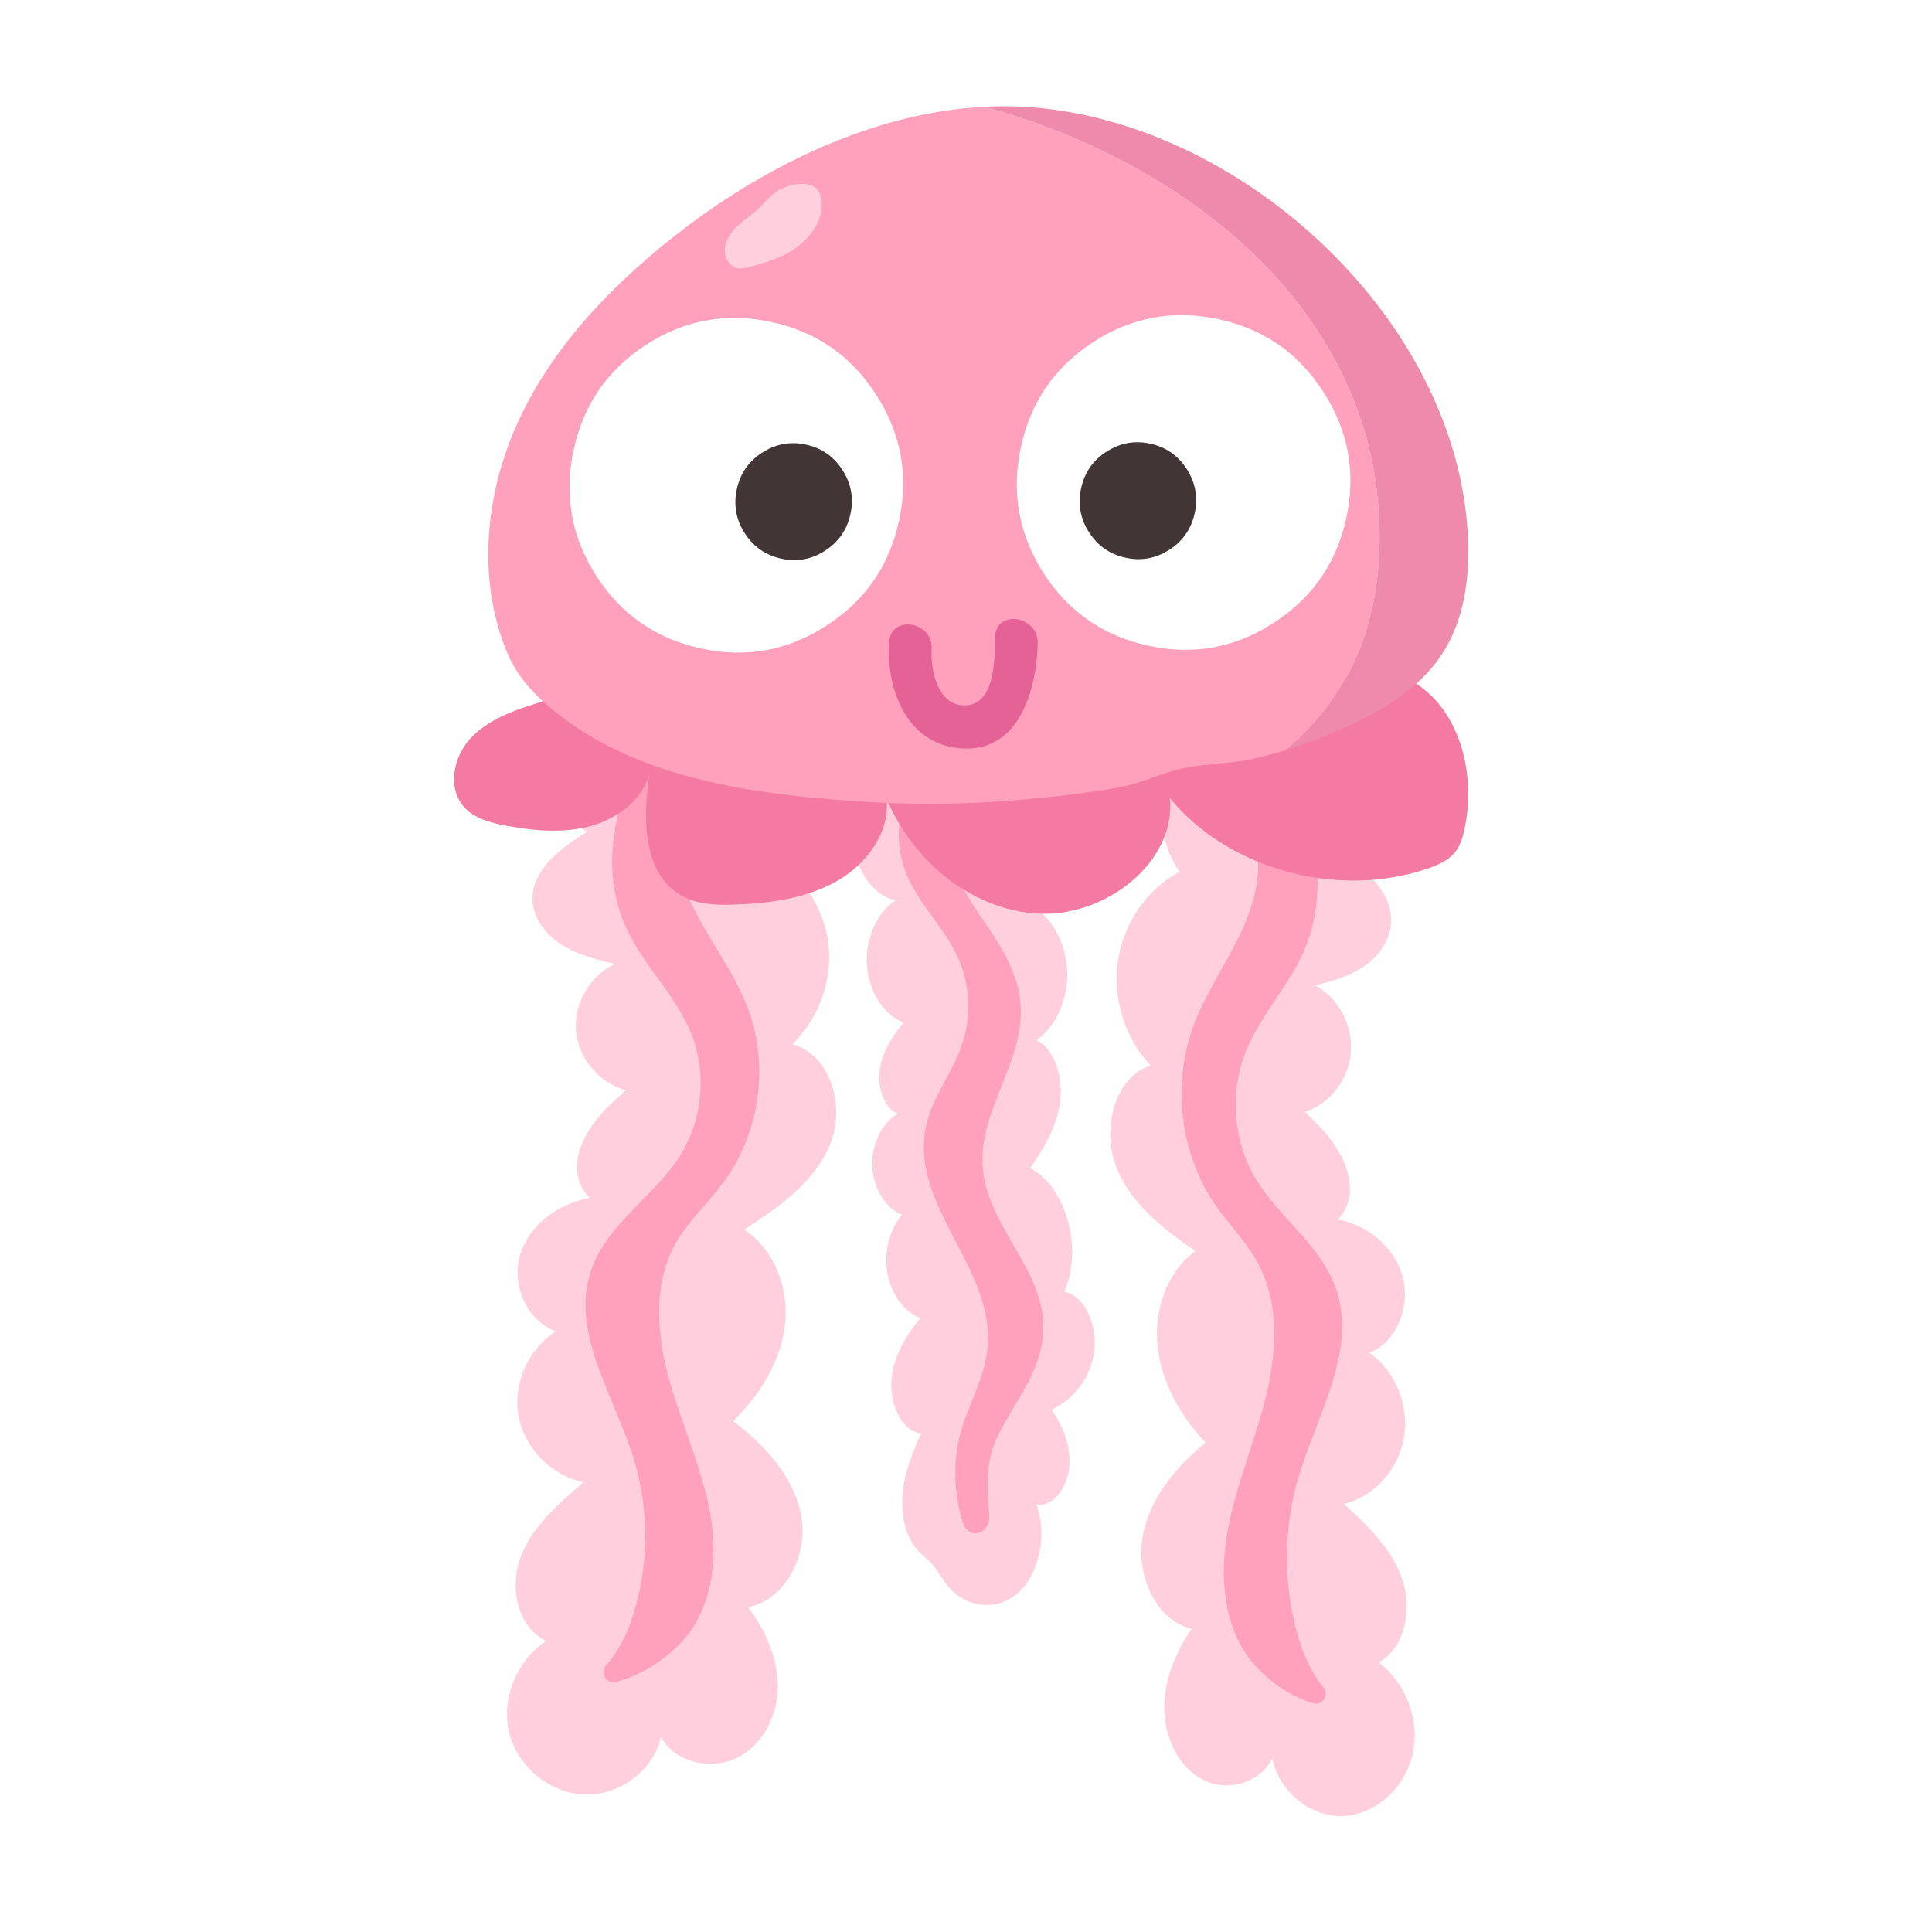 <svg fill="none" height="200" viewBox="0 0 200 200" width="200" xmlns="http://www.w3.org/2000/svg"><path d="m0 0h200v200h-200z" fill="#fff"/><path d="m88.389 86.373c-.174 3.221 1.846 6.39 4.354 6.821-1.924 1.18-3.174 3.949-3.008 6.665.166 2.716 1.735 5.207 3.777 5.994-1.073 1.351-2.12 2.891-2.42 4.78-.3 1.889.422 4.164 1.879 4.657-1.643.876-2.764 3.143-2.675 5.415.089 2.271 1.373 4.386 3.074 5.058-1.295 1.484-1.894 3.896-1.506 6.064.389 2.167 1.75 4.004 3.422 4.62-1.446 1.744-2.782 3.871-3.004 6.394-.222 2.524 1.106 5.389 3.089 5.544-.884 1.886-1.694 3.89-1.92 6.068s.229 4.576 1.528 6.019c.455.505.991.876 1.45 1.374.599.653 1.04 1.51 1.598 2.222 1.894 2.416 5.172 2.784 7.366.821 2.193-1.964 3.041-6.023 1.909-9.122 1.69.271 3.222-1.778 3.396-3.945s-.696-4.275-1.839-5.893c2.064-.958 3.929-3.051 4.391-5.793.463-2.743-.895-5.983-3.067-6.42 1.961-4.469.171-10.904-3.558-12.789 1.38-1.952 2.711-4.123 3.096-6.702s-.496-5.648-2.43-6.546c1.938-1.314 3.222-4.075 3.196-6.877-.026-2.802-1.358-5.522-3.322-6.776 1.184-1.629 1.198-4.249.429-6.242-.77-1.993-2.168-3.466-3.614-4.698-1.118-.95-2.287-1.796-3.5-2.535-2.009-1.217-4.214-1.93-6.393-1.032-1.558.646-3.411 1.614-4.491 3.225-.681 1.017-1.136 2.29-1.21 3.633z" fill="#ffcfde"/><path d="m102.399 156.656c.233 2.153-2.131 2.913-2.749.891-.892-2.928-1.032-6.235-.218-9.204.829-3.02 2.516-5.685 2.801-8.865.732-8.142-7.828-14.47-6.449-22.475.592-3.436 2.919-5.952 3.921-9.229.762-2.501.688-5.403-.207-7.834-1.413-3.848-4.635-6.268-5.923-10.187-1.239-3.767-.252-8.524 2.283-11.014.892-.876 1.757-1.392 2.675-1.599 1.265-.286 2.142 1.581 1.369 2.895-.736 1.254-1.45 2.512-1.768 4.008-.792 3.711 1.091 7.444 3.063 10.354 1.972 2.909 4.254 5.945 4.465 9.786.314 5.796-4.265 10.651-3.944 16.447.356 6.38 6.46 10.655 6.286 17.045-.119 4.335-3.078 7.515-4.839 11.222-1.006 2.119-1.08 4.921-.773 7.76z" fill="#ffa0bc"/><path d="m65.474 73.239c-2.826 1.046-5.668 2.646-7.011 5.307s-.462 6.535 2.382 7.53c-2.786 1.689-5.915 4.03-5.712 7.244.122 1.889 1.465 3.537 3.096 4.542 1.631 1.006 3.533 1.477 5.401 1.933-2.586 1.229-4.251 4.112-4.006 6.925.244 2.813 2.39 5.374 5.15 6.149-.477.438-.951.872-1.428 1.31-2.989 2.739-5.131 6.955-2.286 9.838-3.23.553-6.256 2.75-7.21 5.834-.954 3.084.625 6.877 3.707 7.968-2.886 1.822-4.487 5.429-3.884 8.751.603 3.321 3.374 6.16 6.722 6.887-2.571 2.19-5.239 4.506-6.459 7.627-1.224 3.121-.444 7.273 2.586 8.787-3 2.034-4.643 5.905-3.836 9.397s4.099 6.331 7.739 6.498c3.64.167 7.255-2.472 7.995-5.979 1.373 2.646 5.153 3.522 7.854 2.19s4.232-4.394 4.247-7.367c.015-2.972-1.287-5.826-3.071-8.223 4.032-.861 6.256-5.597 5.479-9.582-.777-3.986-3.77-7.207-7.033-9.69 2.73-2.679 4.887-6.086 5.353-9.849.466-3.763-1.006-7.879-4.221-9.979 3.577-2.271 7.247-4.88 8.875-8.747 1.628-3.867.2-9.259-3.873-10.469 2.882-2.765 4.291-6.94 3.659-10.848-.629-3.912-3.281-7.452-6.892-9.204 2.963-3.919 2.782-9.834-.418-13.568-3.2-3.733-8.268-2.932-12.915-1.214z" fill="#ffcfde"/><path d="m63.803 174.109c-.999.279-1.765-.92-1.08-1.684 1.273-1.422 2.186-3.277 2.771-5.092 1.72-5.34 1.735-11.2.037-16.548-2.05-6.464-6.559-13.022-4.295-19.416 1.676-4.732 6.585-7.574 9.234-11.853 2.297-3.719 2.708-8.502 1.073-12.547-1.583-3.915-4.861-6.955-6.659-10.781-3.766-8.016-.089-17.858 6.282-24.081 1.528.568 2.434 1.243 3.966 1.811-2.974 4.52-5.727 9.69-4.991 15.022.769 5.567 5.139 9.953 7.188 15.197 2.342 5.99 1.38 13.119-2.464 18.299-1.58 2.134-3.611 3.953-4.913 6.261-2.39 4.238-1.968 9.478-.67 14.15 1.302 4.673 3.407 9.133 4.251 13.906.843 4.772.181 10.179-3.322 13.582-2.016 1.96-4.069 3.121-6.407 3.771z" fill="#ffa0bc"/><path d="m134.44 75.465c2.615 1.047 5.242 2.646 6.481 5.307 1.239 2.661.429 6.535-2.201 7.53 2.578 1.688 5.471 4.03 5.279 7.244-.111 1.889-1.354 3.537-2.863 4.542-1.51 1.006-3.271 1.477-4.998 1.934 2.39 1.228 3.932 4.112 3.703 6.925-.226 2.813-2.209 5.373-4.761 6.149.44.438.88.872 1.32 1.31 2.764 2.739 4.747 6.954 2.116 9.838 2.986.553 5.786 2.75 6.667 5.834.88 3.084-.577 6.876-3.43 7.967 2.671 1.823 4.151 5.43 3.593 8.751-.559 3.322-3.119 6.161-6.215 6.888 2.378 2.189 4.842 4.505 5.974 7.626s.411 7.274-2.393 8.788c2.774 2.034 4.291 5.904 3.547 9.396-.743 3.496-3.788 6.332-7.154 6.499-3.367.167-6.707-2.472-7.396-5.979-1.268 2.646-4.768 3.522-7.262 2.19-2.497-1.333-3.91-4.394-3.925-7.367-.014-2.969 1.192-5.826 2.838-8.224-3.729-.861-5.782-5.596-5.068-9.582.717-3.985 3.484-7.207 6.503-9.689-2.523-2.68-4.517-6.086-4.95-9.849-.429-3.767.933-7.879 3.903-9.98-3.307-2.271-6.703-4.88-8.209-8.747-1.506-3.866-.185-9.259 3.581-10.468-2.663-2.765-3.969-6.94-3.385-10.848.585-3.912 3.037-7.452 6.374-9.204-2.741-3.919-2.571-9.834.385-13.568 2.956-3.733 7.647-2.932 11.942-1.214z" fill="#ffcfde"/><path d="m135.987 176.336c.924.278 1.631-.92.998-1.685-1.176-1.421-2.02-3.277-2.56-5.091-1.59-5.341-1.602-11.2-.033-16.548 1.894-6.465 6.067-13.022 3.973-19.416-1.55-4.732-6.089-7.575-8.538-11.854-2.124-3.718-2.505-8.502-.992-12.547 1.465-3.915 4.495-6.954 6.16-10.78 3.481-8.016.081-17.858-5.808-24.081-1.413.568-2.253 1.243-3.666 1.811 2.752 4.52 5.297 9.69 4.613 15.022-.714 5.567-4.754 9.953-6.648 15.197-2.164 5.989-1.276 13.118 2.279 18.299 1.461 2.134 3.337 3.952 4.543 6.261 2.208 4.238 1.82 9.478.618 14.15-1.203 4.672-3.152 9.133-3.933 13.905-.78 4.773-.166 10.18 3.074 13.583 1.865 1.959 3.763 3.121 5.927 3.77z" fill="#ffa0bc"/><path d="m56.714 72.452c-2.834.843-5.804 1.759-7.839 3.804s-2.686 5.596-.573 7.556c1.091 1.013 2.66 1.399 4.166 1.677 2.856.527 5.856.794 8.66.03s5.386-2.735 6.093-5.4c-.71 4.776-.699 10.896 3.947 12.9 1.535.661 3.292.683 4.983.62 3.64-.137 7.384-.653 10.503-2.438 3.119-1.785 5.483-5.08 5.131-8.495 2.612 6.175 8.546 11.441 15.597 11.868 7.051.427 14.376-5.325 13.729-11.95 6.015 7.329 17.221 10.432 26.536 7.344 1.136-.379 2.297-.876 3.015-1.789.533-.679.766-1.522.943-2.349 1.291-6.049-.644-13.404-6.611-15.913" fill="#f47aa3"/><path d="m142.752 57.76c1.295-23.918-18.471-40.551-40.853-46.708-11.328.586-22.426 6.001-31.138 12.662-6.988 5.348-13.362 11.823-17.073 19.817-.518 1.117-.977 2.264-1.373 3.433-1.791 5.273-2.338 11.059-1.11 16.518.303 1.351.718 2.676 1.243 3.956.292.713.64 1.373 1.032 1.993 1.058 1.666 2.46 3.036 4.103 4.346 8.938 7.129 21.372 8.573 32.389 9.252 5.412.334 10.847.208 16.248-.282 3.2-.289 6.407-.672 9.57-1.228 2.017-.353 3.785-1.184 5.731-1.744 2.623-.757 5.438-.624 8.109-1.199 1.184-.256 2.353-.568 3.507-.928 5.461-4.542 9.082-10.989 9.619-19.884z" fill="#ffa0bc"/><path d="m151.976 55.864c-.918-22.964-23.943-43.813-46.366-44.826-1.239-.056-2.474-.048-3.71.015 22.385 6.157 42.151 22.79 40.853 46.708-.533 8.895-4.158 15.342-9.619 19.884 1.795-.557 3.556-1.228 5.279-1.971 4.233-1.818 8.468-4.208 10.951-8.101 2.186-3.422 2.771-7.652 2.612-11.716z" fill="#ee8aac"/><path d="m126.156 33.048c-4.668-1.009-9-.219-12.996 2.368-3.984 2.59-6.477 6.22-7.48 10.892-1.003 4.672-.222 9.01 2.345 13.015 2.579 4.008 6.204 6.517 10.873 7.526 4.658 1.006 8.975.215 12.959-2.375 4.01-2.587 6.515-6.212 7.518-10.885 1.002-4.672.21-9.011-2.383-13.022-2.567-4.008-6.178-6.513-10.836-7.519z" fill="#fff"/><path d="m79.855 33.337c-4.669-1.01-9.001-.219-12.996 2.368-3.984 2.59-6.478 6.22-7.48 10.892-1.002 4.672-.222 9.011 2.345 13.015 2.579 4.008 6.204 6.517 10.873 7.526 4.658 1.006 8.975.215 12.959-2.375 4.01-2.587 6.515-6.212 7.517-10.885 1.003-4.672.211-9.01-2.382-13.022-2.567-4.008-6.178-6.513-10.836-7.519z" fill="#fff"/><path d="m78.892 46.857c-1.398.905-2.268 2.167-2.619 3.789-.351 1.622-.078 3.158.825 4.557.903 1.403 2.164 2.279 3.792 2.631 1.628.352 3.13.074 4.528-.831 1.398-.905 2.272-2.175 2.623-3.811.351-1.637.07-3.132-.829-4.531-.899-1.407-2.16-2.286-3.781-2.635-1.62-.349-3.141-.074-4.535.839z" fill="#413535"/><path d="m114.534 46.76c-1.399.905-2.268 2.167-2.619 3.789-.352 1.622-.078 3.158.825 4.557.902 1.403 2.164 2.279 3.792 2.631 1.62.349 3.129.074 4.528-.831 1.398-.905 2.271-2.175 2.623-3.811.347-1.622.07-3.132-.829-4.531-.899-1.407-2.161-2.286-3.781-2.635-1.628-.352-3.141-.074-4.535.839z" fill="#413535"/><path d="m107.422 66.57c.063-2.835-4.339-3.522-4.402-.653-.048 2.127.052 6.984-3.056 7.096-2.934.1-3.648-3.659-3.526-5.867.159-2.846-4.243-3.526-4.402-.653-.27 4.821 1.739 10.424 7.266 10.963 6.175.598 8.013-6.034 8.12-10.884z" fill="#e46295"/><path d="m75.031 25.703c-.096.891.429 1.889 1.302 2.063.411.082.832-.022 1.239-.126 1.665-.438 3.341-.957 4.758-1.933 1.139-.787 2.112-1.904 2.542-3.24.392-1.217.355-3.073-1.21-3.377-1.036-.2-2.434.145-3.296.753-.799.564-1.413 1.377-2.153 2.015-1.128.976-2.582 1.807-3.067 3.314-.056.171-.096.349-.115.531z" fill="#ffcfde"/></svg>